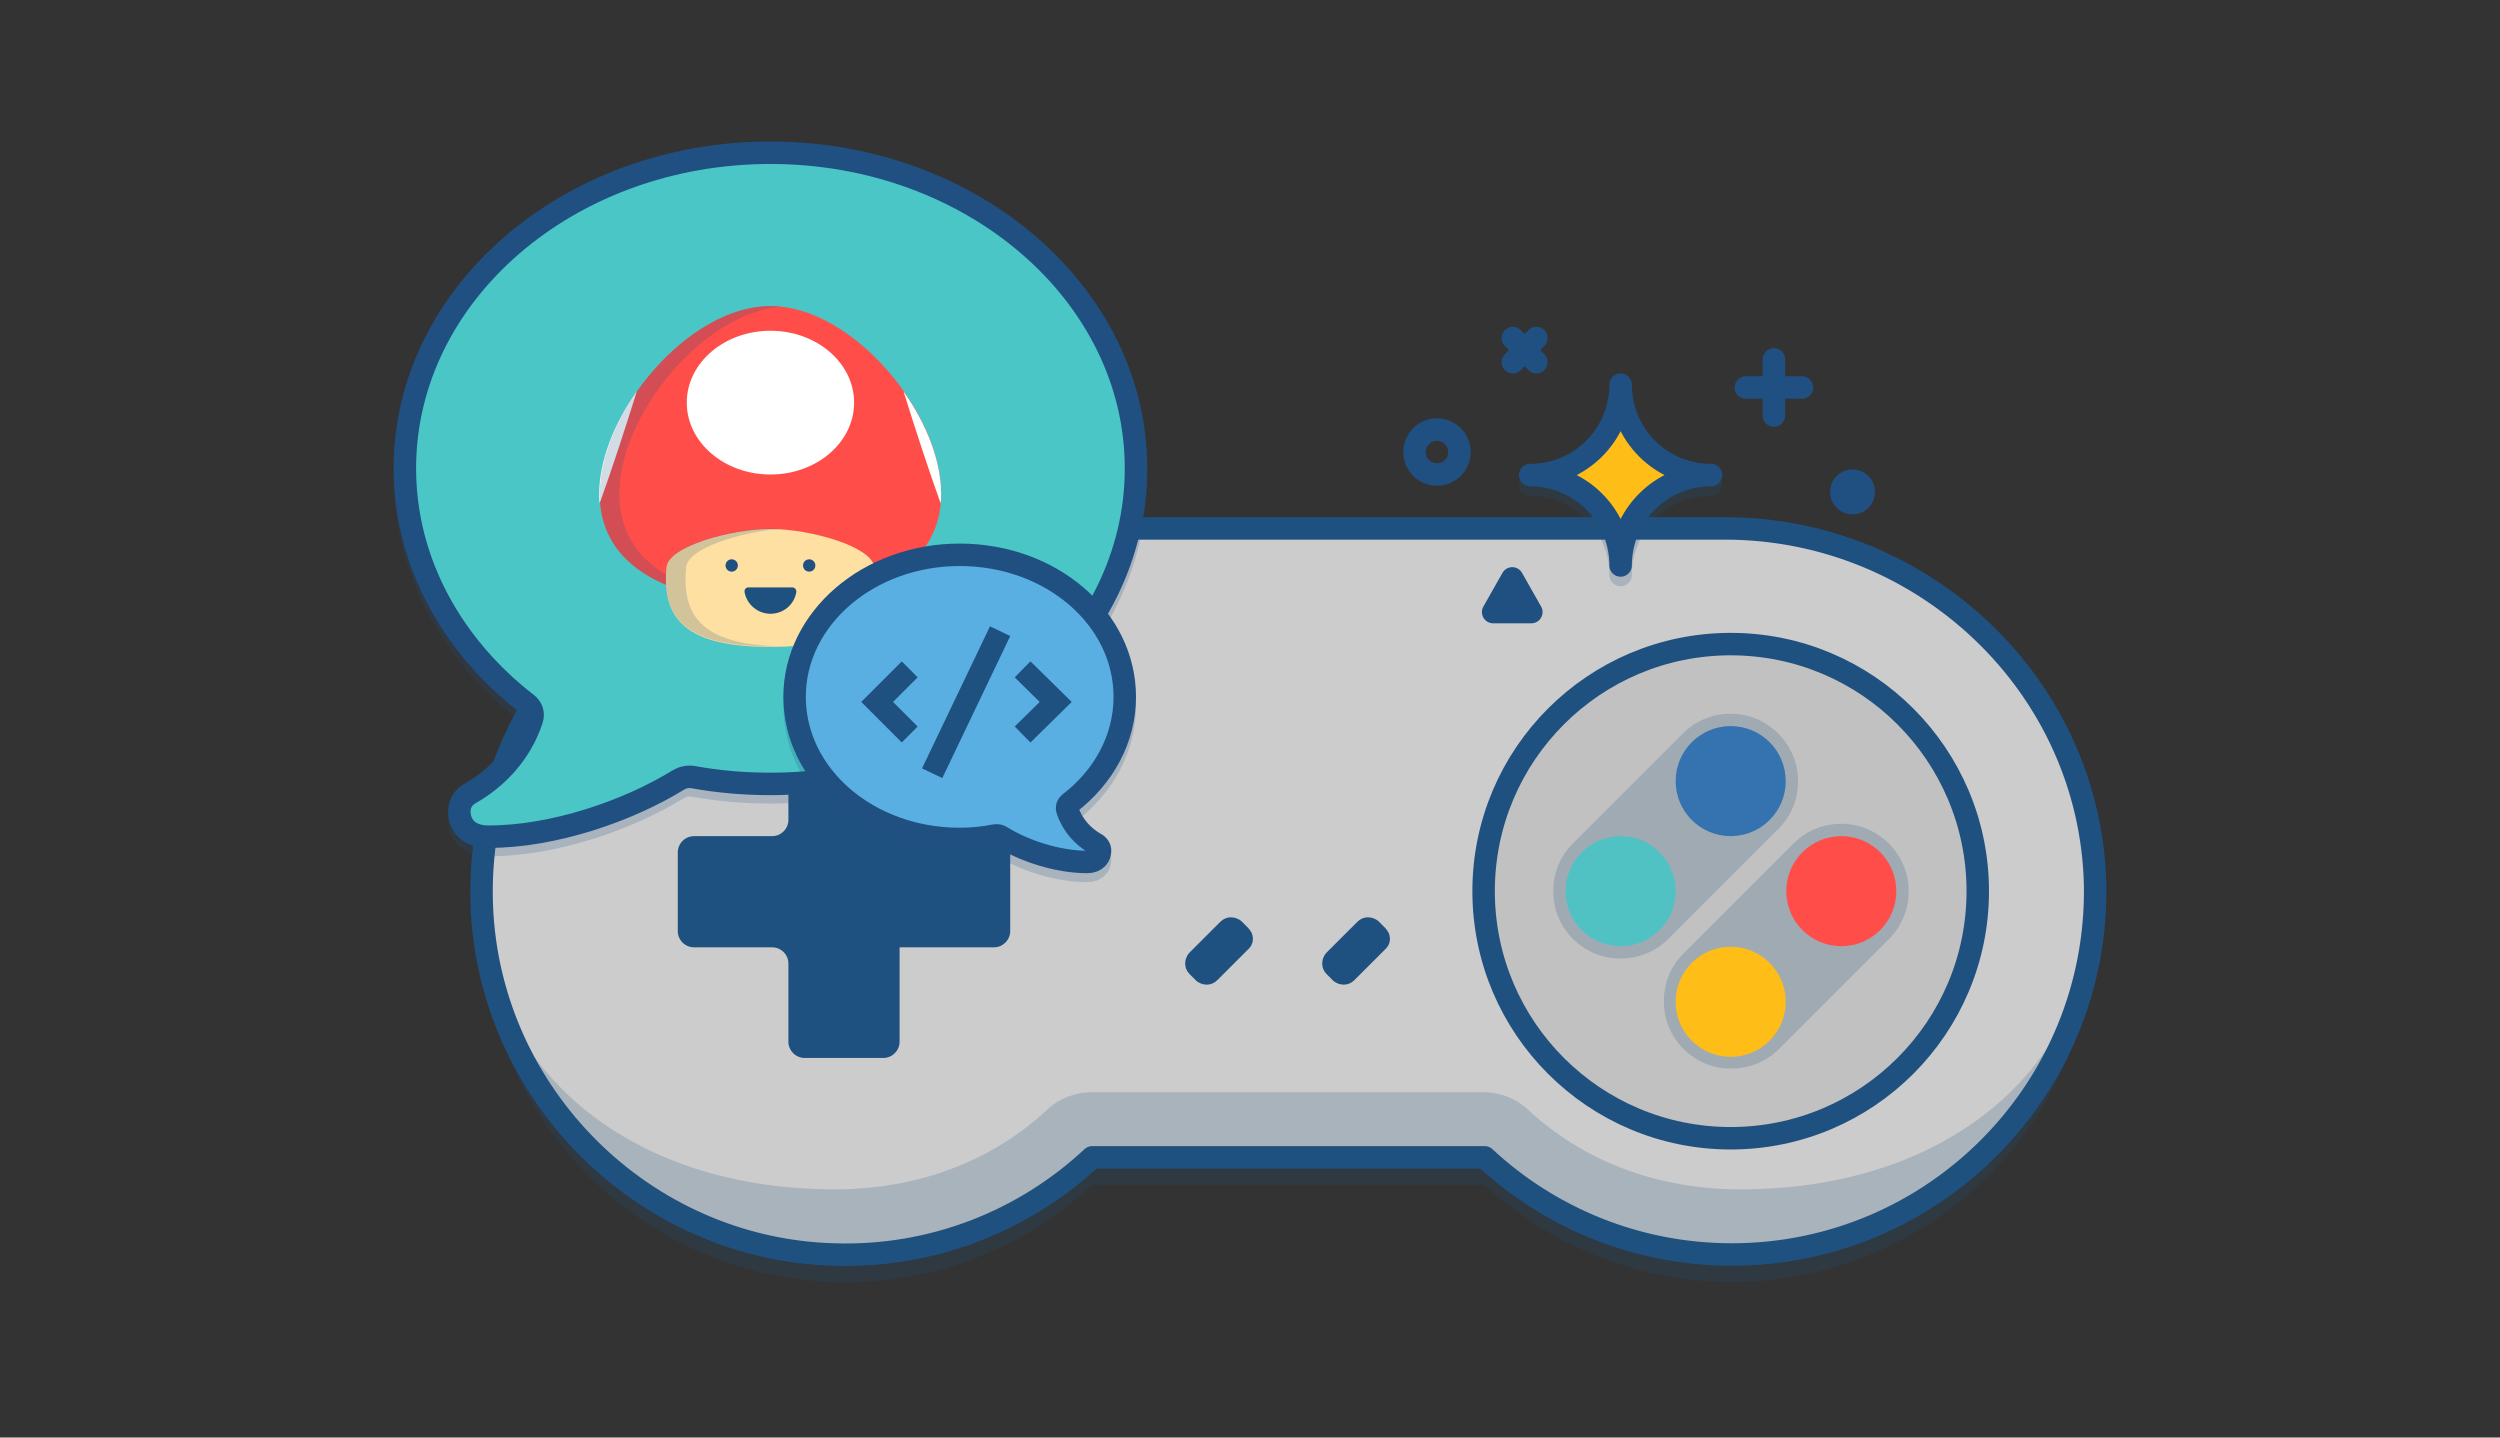 <?xml version="1.0" encoding="utf-8"?>
<!-- Generator: Adobe Illustrator 19.2.1, SVG Export Plug-In . SVG Version: 6.00 Build 0)  -->
<svg version="1.1" id="Layer_1" xmlns="http://www.w3.org/2000/svg" xmlns:xlink="http://www.w3.org/1999/xlink" x="0px" y="0px"
	 viewBox="0 0 445.2 256" style="enable-background:new 0 0 445.2 256;" xml:space="preserve">
<rect x="0" y="0" width="445.2" height="256" fill="#333333" stroke="none"/>
<style type="text/css">
	.st0{fill:#59ADDF;stroke:#1F5180;stroke-width:4;stroke-linejoin:round;stroke-miterlimit:10;}
	.st1{opacity:0.2;}
	.st2{fill:#1F5180;stroke:#1F5180;stroke-width:4;stroke-linejoin:round;stroke-miterlimit:10;}
	.st3{opacity:0.2;fill:#1F5180;}
	.st4{fill:#1F5180;}
	.st5{fill:#F4F5F5;stroke:#1F5180;stroke-width:4;stroke-linejoin:round;stroke-miterlimit:10;}
	.st6{fill:#C0C8D2;stroke:#1F5180;stroke-width:4;stroke-linejoin:round;stroke-miterlimit:10;}
	.st7{fill:#EF514E;}
	.st8{fill:none;stroke:#1F5180;stroke-width:4;stroke-linecap:round;stroke-linejoin:round;}
	.st9{opacity:0.1;enable-background:new    ;}
	.st10{fill:#EF514F;stroke:#1F5180;stroke-width:4;stroke-linecap:round;stroke-linejoin:round;}
	.st11{opacity:0.2;fill:#1F5180;enable-background:new    ;}
	.st12{fill:#FFFFFF;stroke:#1F5180;stroke-width:4;stroke-linecap:round;stroke-linejoin:round;}
	.st13{fill:#FFFFFF;stroke:#1F5180;stroke-width:4;stroke-linecap:round;stroke-linejoin:round;stroke-miterlimit:10;}
	.st14{fill:#FFFFFF;}
	.st15{fill:#50C2C3;}
	.st16{fill:none;stroke:#1F5180;stroke-width:4;stroke-linecap:round;stroke-linejoin:round;stroke-miterlimit:10;}
	.st17{fill:#52C2C3;stroke:#1F5180;stroke-width:4;stroke-linejoin:round;stroke-miterlimit:10;}
	.st18{fill:none;stroke:#1F5180;stroke-width:4;stroke-linecap:round;stroke-miterlimit:10;}
	.st19{fill:#FFF1D9;stroke:#1F5180;stroke-width:4;stroke-linecap:round;stroke-linejoin:round;stroke-miterlimit:10;}
	.st20{fill:#FFE1AD;stroke:#1F5180;stroke-width:4;stroke-linecap:round;stroke-linejoin:round;stroke-miterlimit:10;}
	.st21{fill:#DB9A80;stroke:#1F5180;stroke-width:4;stroke-linecap:round;stroke-linejoin:round;stroke-miterlimit:10;}
	.st22{fill:#FDBC1A;stroke:#1F5180;stroke-width:4;stroke-linecap:round;stroke-linejoin:round;stroke-miterlimit:10;}
	.st23{fill:#CCCCCC;stroke:#1F5180;stroke-width:4;stroke-linecap:round;stroke-linejoin:round;stroke-miterlimit:10;}
	.st24{opacity:0.2;fill:#999999;}
	.st25{fill:none;}
	.st26{opacity:0.2;fill:#205081;}
	.st27{fill:#3473B0;}
	.st28{fill:#FF4E4A;}
	.st29{fill:#FFBD17;}
	.st30{fill:#F4F5F5;stroke:#1F5180;stroke-width:4;stroke-linecap:round;stroke-linejoin:round;stroke-miterlimit:10;}
	.st31{fill:none;stroke:#205081;stroke-width:4;stroke-linecap:round;stroke-linejoin:round;}
	.st32{fill:#FFBD17;stroke:#FEBC1A;stroke-miterlimit:10;}
	.st33{fill:none;stroke:#205081;stroke-width:3.795;stroke-linecap:round;stroke-linejoin:round;}
	.st34{fill:#FFFFFF;stroke:#205081;stroke-width:4;stroke-linecap:round;stroke-linejoin:round;}
	.st35{fill:#EF504E;stroke:#1F5180;stroke-width:4;stroke-linecap:round;stroke-linejoin:round;}
	.st36{fill:#FFFFFF;stroke:#1F5180;stroke-width:4;stroke-linecap:round;stroke-miterlimit:10;}
	.st37{fill:none;stroke:#1F5180;stroke-width:4;stroke-miterlimit:10;}
	.st38{fill:#F4F5F5;stroke:#1F5180;stroke-width:6.982;stroke-linecap:round;stroke-linejoin:round;stroke-miterlimit:10;}
	.st39{opacity:0.2;fill:#205081;stroke:#1F5180;stroke-width:4;stroke-linecap:round;stroke-linejoin:round;}
	.st40{fill:#50C2C3;stroke:#205081;stroke-width:4;stroke-linejoin:round;stroke-miterlimit:10;}
	.st41{fill:#FDBC1A;stroke:#205081;stroke-width:4;stroke-linejoin:round;stroke-miterlimit:10;}
	.st42{opacity:0.2;fill:#1F5180;stroke:#1F5180;stroke-width:4;stroke-linecap:round;stroke-linejoin:round;}
	.st43{fill:#EF504E;}
	.st44{fill:#FDBC1A;}
	.st45{opacity:0.1;}
	.st46{fill:#205081;}
	.st47{fill:none;stroke:#205081;stroke-width:4;stroke-miterlimit:10;}
	.st48{opacity:0.15;fill:#205081;}
	.st49{fill:none;stroke:#205081;stroke-width:4;stroke-linejoin:round;stroke-miterlimit:10;}
	.st50{opacity:0.15;}
	.st51{fill:#59ADDF;}
	.st52{fill:#59ADDF;stroke:#1F5180;stroke-width:4;stroke-miterlimit:10;}
	.st53{fill:none;stroke:#1F5180;stroke-width:4;stroke-linejoin:round;stroke-miterlimit:10;}
	.st54{fill:#FF4E4A;stroke:#1F5180;stroke-width:4;stroke-miterlimit:10;}
	.st55{fill:#50C2C3;stroke:#1F5180;stroke-width:4;stroke-miterlimit:10;}
	.st56{fill:#F5F5F5;stroke:#205081;stroke-width:4.306;stroke-linejoin:round;stroke-miterlimit:10;}
	.st57{opacity:0.4;fill:#205081;}
	.st58{fill:#FFBD17;stroke:#205081;stroke-width:4.674;stroke-linecap:round;stroke-linejoin:round;stroke-miterlimit:10;}
	.st59{fill:#4AC6C6;}
	.st60{fill:none;stroke:#707070;stroke-width:4;stroke-linecap:round;stroke-linejoin:round;stroke-dasharray:7.784835e-04,4.671;}
	.st61{fill:#F5F5F5;stroke:#205081;stroke-width:4;stroke-linejoin:round;}
	.st62{opacity:0.2;fill:#205081;enable-background:new    ;}
	.st63{opacity:0.2;fill:none;stroke:#205081;stroke-width:4;stroke-linejoin:round;enable-background:new    ;}
	.st64{opacity:0.25;}
	.st65{fill:#205081;stroke:#205081;stroke-width:4;stroke-linejoin:round;}
	.st66{fill:#C1CAD4;stroke:#205081;stroke-width:4;stroke-linejoin:round;}
	.st67{fill:#C7CAD9;}
	.st68{fill:#205081;stroke:#205081;stroke-width:4;stroke-miterlimit:10;}
	.st69{fill:#DCE1E5;stroke:#205081;stroke-width:4;stroke-miterlimit:10;}
	.st70{fill:#FFBD17;stroke:#205081;stroke-width:4;stroke-linejoin:round;}
	.st71{fill:#FFE0A3;stroke:#205081;stroke-width:4;stroke-linejoin:round;}
	.st72{fill:#59AFE1;stroke:#205081;stroke-width:4;stroke-miterlimit:10;}
	.st73{fill:#4AC6C6;stroke:#205081;stroke-width:4;stroke-miterlimit:10;}
	.st74{fill:#E9E9E9;stroke:#205081;stroke-width:4;stroke-linejoin:round;stroke-miterlimit:10;}
	.st75{fill:#4AC6C6;stroke:#205081;stroke-width:4;stroke-linejoin:round;stroke-miterlimit:10;}
	.st76{fill:#205081;stroke:#205081;stroke-width:4;stroke-linejoin:round;stroke-miterlimit:10;}
	.st77{fill:#FFBD17;stroke:#205081;stroke-width:4;stroke-linejoin:round;stroke-miterlimit:10;}
	.st78{stroke:#000000;stroke-width:4;stroke-miterlimit:10;}
	.st79{clip-path:url(#SVGID_2_);}
	.st80{fill:none;stroke:#000000;stroke-width:3;stroke-linecap:round;stroke-miterlimit:10;}
	.st81{fill:none;stroke:#000000;stroke-width:4;stroke-linejoin:round;}
	.st82{fill:none;stroke:#000000;stroke-width:3;stroke-linejoin:round;}
	.st83{stroke:#000000;stroke-width:4;stroke-linejoin:round;}
	.st84{fill:#50C2C3;stroke:#205081;stroke-width:4;stroke-miterlimit:10;}
	.st85{fill:#F4F5F5;stroke:#205081;stroke-width:4;stroke-miterlimit:10;}
	.st86{fill:none;stroke:#205081;stroke-width:4;stroke-linecap:round;stroke-miterlimit:10;}
	.st87{fill:#3572B0;}
	.st88{fill:#F6C342;}
	.st89{fill:#F79232;}
	.st90{fill:#895ECC;}
	.st91{clip-path:url(#SVGID_4_);}
	.st92{fill:none;stroke:#FF4E4A;stroke-width:3;stroke-linecap:round;stroke-miterlimit:10;}
	.st93{fill:none;stroke:#50C2C3;stroke-width:3;stroke-linecap:round;stroke-miterlimit:10;}
	.st94{fill:none;stroke:#FFFFFF;stroke-width:3;stroke-linecap:round;stroke-miterlimit:10;}
	.st95{fill:none;stroke:#F6C240;stroke-width:3;stroke-linecap:round;stroke-miterlimit:10;}
	.st96{fill:none;stroke:#205081;stroke-width:4;stroke-linejoin:round;}
	.st97{fill:#FFBD17;stroke:#205081;stroke-width:3.981;stroke-linecap:round;stroke-linejoin:round;stroke-miterlimit:10;}
	.st98{fill:#DCE1E5;stroke:#205081;stroke-width:6.338;stroke-miterlimit:10;}
	.st99{fill:#FFFFFF;stroke:#205081;stroke-width:6.338;stroke-linejoin:round;stroke-miterlimit:10;}
	.st100{fill:none;stroke:#205081;stroke-width:6.338;stroke-linecap:round;stroke-miterlimit:10;}
	.st101{fill:#FFBD17;stroke:#205081;stroke-width:4;stroke-linecap:round;stroke-linejoin:round;stroke-miterlimit:10;}
	.st102{fill:#FFE0A3;}
	.st103{fill:#FFFFFF;stroke:#205081;stroke-width:4;stroke-linejoin:round;stroke-miterlimit:10;}
	.st104{fill:#DCE1E5;stroke:#205081;stroke-width:3.15;stroke-miterlimit:10;}
	.st105{fill:#FFFFFF;stroke:#205081;stroke-width:3.15;stroke-linejoin:round;stroke-miterlimit:10;}
	.st106{fill:none;stroke:#205081;stroke-width:3.15;stroke-linecap:round;stroke-miterlimit:10;}
	.st107{fill:#3572B0;stroke:#205081;stroke-width:4;stroke-miterlimit:10;}
	.st108{fill:#FF4E4A;stroke:#205081;stroke-width:4;stroke-miterlimit:10;}
	.st109{opacity:0.2;fill:#1F5182;stroke:#205081;stroke-width:4;stroke-miterlimit:10;}
	.st110{fill:#1F5180;stroke:#205081;stroke-width:4;stroke-linejoin:round;stroke-miterlimit:10;}
	.st111{opacity:4.000000e-02;fill:#3572B0;stroke:#3572B0;stroke-width:4;stroke-miterlimit:10;}
	.st112{fill:#DCE0E4;}
	.st113{opacity:0.1;fill:#205081;stroke:#205081;stroke-width:4;stroke-miterlimit:10;}
	.st114{opacity:0.2;fill:#1F5182;stroke:#205081;stroke-width:4;stroke-linejoin:round;stroke-miterlimit:10;}
	.st115{fill:#1F5182;}
	.st116{fill:#FF4E4A;stroke:#205081;stroke-width:4;stroke-linecap:round;stroke-linejoin:round;stroke-miterlimit:10;}
	.st117{fill:none;stroke:#205081;stroke-width:4;stroke-linecap:round;stroke-linejoin:round;stroke-miterlimit:10;}
	.st118{fill:#F6C342;stroke:#205081;stroke-width:4;stroke-linejoin:round;stroke-miterlimit:10;}
	.st119{fill:#FFBD17;stroke:#1F5180;stroke-width:4;stroke-miterlimit:10;}
	.st120{fill:#F5F5F5;}
	.st121{opacity:0.4;}
	.st122{fill:#FFFFFF;stroke:#231F20;stroke-miterlimit:10;}
	.st123{fill:none;stroke:#231F20;stroke-miterlimit:10;}
</style>
<g>
	<path class="st3" d="M307.2,99h-64h-28.1h-64.7c0,0,0,0,0,0c-36.6,0-66,30.3-64.6,67.2c1.3,33.7,28.9,61.1,62.6,62.1
		c17.8,0.6,34.1-6.1,46.1-17.3h69.9c11.5,10.7,27,17.3,44,17.3c36.1,0,65.3-29.6,64.7-65.8C372.3,127.2,342.6,99,307.2,99z"/>
	<path class="st23" d="M307.2,94.1h-64h-28.1h-64.7c0,0,0,0,0,0c-36.6,0-66,30.3-64.6,67.2c1.3,33.7,28.9,61.1,62.6,62.1
		c17.8,0.6,34.1-6.1,46.1-17.3h69.9c11.5,10.7,27,17.3,44,17.3c36.1,0,65.3-29.6,64.7-65.8C372.3,122.2,342.6,94.1,307.2,94.1z"/>
	<circle class="st24" cx="308.2" cy="158.7" r="44"/>
	<circle class="st37" cx="308.2" cy="158.7" r="44"/>
	<path class="st26" d="M316.7,147.6c2.3-2.3,3.5-5.3,3.5-8.5c0-6.6-5.4-12-12-12c-3.3,0-6.3,1.3-8.5,3.5l0,0l-19.6,19.6l0,0
		c0,0,0,0,0,0c-2.3,2.3-3.5,5.3-3.5,8.5c0,3.2,1.2,6.2,3.5,8.5c2.3,2.3,5.3,3.5,8.5,3.5c3.3,0,6.3-1.3,8.5-3.5l0,0L316.7,147.6
		L316.7,147.6C316.7,147.6,316.7,147.6,316.7,147.6z"/>
	<path class="st26" d="M336.4,167.2c2.3-2.3,3.5-5.3,3.5-8.5c0-6.6-5.4-12-12-12c-3.3,0-6.3,1.3-8.5,3.5l0,0l-19.6,19.6l0,0
		c0,0,0,0,0,0c-2.3,2.3-3.5,5.3-3.5,8.5c0,3.2,1.2,6.2,3.5,8.5c2.3,2.3,5.3,3.5,8.5,3.5c3.3,0,6.3-1.3,8.5-3.5l0,0L336.4,167.2
		L336.4,167.2C336.4,167.2,336.4,167.2,336.4,167.2z"/>
	<path class="st4" d="M160.2,148.9L160.2,148.9l0-16.8c0-1.6-1.3-2.9-2.9-2.9h-14c-1.6,0-2.9,1.3-2.9,2.9v13.9
		c0,1.6-1.3,2.9-2.9,2.9h-13.9c-1.6,0-2.9,1.3-2.9,2.9v14c0,1.6,1.3,2.9,2.9,2.9h13.9c1.6,0,2.9,1.3,2.9,2.9v13.9
		c0,1.6,1.3,2.9,2.9,2.9h14c1.6,0,2.9-1.3,2.9-2.9v-16.8h0H177c1.6,0,2.9-1.3,2.9-2.9v-14c0-1.6-1.3-2.9-2.9-2.9H160.2z"/>
	<circle class="st27" cx="308.2" cy="139.1" r="9.8"/>
	<circle class="st28" cx="327.9" cy="158.7" r="9.8"/>
	<circle class="st15" cx="288.6" cy="158.7" r="9.8"/>
	<circle class="st29" cx="308.2" cy="178.4" r="9.8"/>
	<path class="st30" d="M220.9,167.6l-5.6,5.6c-0.2,0.2-0.6,0.2-0.9,0l-1.2-1.2c-0.2-0.2-0.2-0.6,0-0.9l5.6-5.6
		c0.2-0.2,0.6-0.2,0.9,0l1.2,1.2C221.2,167,221.2,167.4,220.9,167.6z"/>
	<path class="st30" d="M245.3,167.6l-5.6,5.6c-0.2,0.2-0.6,0.2-0.9,0l-1.2-1.2c-0.2-0.2-0.2-0.6,0-0.9l5.6-5.6
		c0.2-0.2,0.6-0.2,0.9,0l1.2,1.2C245.6,167,245.6,167.4,245.3,167.6z"/>
	<path class="st3" d="M309.9,211.8c-14.1,0-27.5-4.6-37.8-14.2c-2.1-2-5-3.1-7.9-3.1h-34.9h-34.9c-2.9,0-5.8,1.1-7.9,3.1
		c-10.3,9.6-23.7,14.2-37.8,14.2c-38.1,0-61.9-22.8-62.9-50.5c0,27,22.3,60.9,62.2,62.1c0.8,0,1.6,0,2.4,0c14.4,0,30.3-6.1,44-17.3
		h34.9h34.9c13.7,11.2,29.6,17.3,44,17.3c0.8,0,1.6,0,2.4,0c39.9-1.2,62.2-35.2,62.2-62.1C371.8,189,348.1,211.8,309.9,211.8z"/>
</g>
<g>
	<g id="XMLID_58_">
		<g id="XMLID_59_">
			<g class="st1">
				<path id="XMLID_108_" class="st68" d="M81.8,146c0,2.2,1.4,4.5,5.2,4.5c11.6,0,24.9-4.6,33.8-10.1c0.7-0.4,1.6-0.7,2.7-0.5
					c4.4,0.8,9,1.2,13.7,1.2c36,0,65.1-25.2,65.1-56.2c0-31-29.2-56.2-65.1-56.2c-36,0-65.1,25.2-65.1,56.2
					c0,16.6,8.4,31.6,21.7,41.9c0.9,0.7,1.3,1.7,0.9,2.9c-2,6.1-6.4,10.5-11,13.1C82.5,143.5,81.8,144.6,81.8,146z"/>
			</g>
			<g>
				<g>
					<path id="XMLID_93_" class="st73" d="M81.8,144.5c0,2.2,1.4,4.5,5.2,4.5c11.6,0,24.9-4.6,33.8-10.1c0.7-0.4,1.6-0.7,2.7-0.5
						c4.4,0.8,9,1.2,13.7,1.2c36,0,65.1-25.2,65.1-56.2c0-31-29.2-56.2-65.1-56.2c-36,0-65.1,25.2-65.1,56.2
						c0,16.6,8.4,31.6,21.7,41.9c0.9,0.7,1.3,1.7,0.9,2.9c-2,6.1-6.4,10.5-11,13.1C82.5,142,81.8,143.1,81.8,144.5z"/>
				</g>
			</g>
		</g>
		<g>
			<g>
				<path class="st28" d="M137.2,54.5c-14.6,0-30.4,18.9-30.4,33.5s15.8,19.4,30.4,19.4s30.4-4.8,30.4-19.4S151.8,54.5,137.2,54.5z"
					/>
				<ellipse class="st14" cx="137.2" cy="71.7" rx="14.9" ry="12.8"/>
				<path class="st14" d="M106.7,88c0,0.5,0,1.1,0.1,1.6c2.1-5.8,4.7-13.8,6.6-19.9C109.3,75.5,106.7,82.1,106.7,88z"/>
				<path class="st14" d="M167.6,88c0,0.5,0,1.1-0.1,1.6c-2.1-5.8-4.7-13.8-6.6-19.9C165,75.5,167.6,82.1,167.6,88z"/>
				<path class="st3" d="M110.3,88c0-14,14.6-32,28.7-33.4c-0.6-0.1-1.2-0.1-1.8-0.1c-14.6,0-30.4,18.9-30.4,33.5
					s15.8,19.4,30.4,19.4c0.6,0,1.2,0,1.8,0C124.9,107,110.3,102,110.3,88z"/>
			</g>
			<path class="st102" d="M155.7,101c-0.4-3.7-11.5-6.8-18.5-6.8s-18.2,3.1-18.5,6.8c-0.9,9.2,3.4,14.2,18.5,14.2
				S156.6,110.2,155.7,101z"/>
			<path class="st3" d="M122.2,101c0.3-3.4,9.8-6.3,16.8-6.8c-0.6,0-1.2-0.1-1.8-0.1c-7,0-18.2,3.1-18.5,6.8
				c-0.9,9.2,3.4,14.2,18.5,14.2c0.6,0,1.2,0,1.8,0C125.3,114.8,121.3,109.9,122.2,101z"/>
			<g id="XMLID_66_">
				<circle id="XMLID_70_" class="st46" cx="130.3" cy="100.7" r="1.1"/>
				<circle id="XMLID_69_" class="st46" cx="144.1" cy="100.7" r="1.1"/>
				<path id="XMLID_68_" class="st4" d="M137.2,109.3c2.3,0,4.2-1.6,4.6-3.8c0.1-0.5-0.3-0.9-0.7-0.9h-7.8c-0.5,0-0.8,0.4-0.7,0.9
					C133,107.6,134.9,109.3,137.2,109.3z"/>
			</g>
		</g>
	</g>
	<g id="XMLID_62_">
		<g class="st1">
			<path id="XMLID_112_" class="st68" d="M195,151.8c-2.1-1.2-4-3.2-4.9-5.9c-0.2-0.5,0-1,0.4-1.3c6-4.6,9.8-11.4,9.8-18.9
				c0-14-13.1-25.3-29.4-25.3c-16.2,0-29.4,11.3-29.4,25.3c0,14,13.1,25.3,29.4,25.3c2.1,0,4.2-0.2,6.2-0.6c0.5-0.1,0.9,0,1.2,0.2
				c4,2.5,10,4.5,15.3,4.5c1.7,0,2.3-1.1,2.3-2C195.9,152.5,195.6,152.1,195,151.8z"/>
		</g>
		<g>
			<g>
				<path id="XMLID_99_" class="st72" d="M195,150.2c-2.1-1.2-4-3.2-4.9-5.9c-0.2-0.5,0-1,0.4-1.3c6-4.6,9.8-11.4,9.8-18.9
					c0-14-13.1-25.3-29.4-25.3c-16.2,0-29.4,11.3-29.4,25.3c0,14,13.1,25.3,29.4,25.3c2.1,0,4.2-0.2,6.2-0.6c0.5-0.1,0.9,0,1.2,0.2
					c4,2.5,10,4.5,15.3,4.5c1.7,0,2.3-1.1,2.3-2C195.9,151,195.6,150.5,195,150.2z"/>
			</g>
		</g>
	</g>
	<polyline id="XMLID_670_" class="st37" points="182.1,119.2 188,125 182.1,130.8 	"/>
	<line class="st37" x1="178.1" y1="112.4" x2="166" y2="137.7"/>
	<polyline id="XMLID_65_" class="st37" points="162,130.8 156.2,125 162,119.2 	"/>
</g>
<g>
	<path class="st114" d="M272.5,86.3c8.9,0,16.1-7.2,16.1-16.1c0,8.9,7.2,16.1,16.1,16.1c-8.9,0-16.1,7.2-16.1,16.1
		C288.6,93.5,281.4,86.3,272.5,86.3z"/>
	<path class="st101" d="M272.5,84.6c8.9,0,16.1-7.2,16.1-16.1c0,8.9,7.2,16.1,16.1,16.1c-8.9,0-16.1,7.2-16.1,16.1
		C288.6,91.8,281.4,84.6,272.5,84.6z"/>
</g>
<line class="st101" x1="315.9" y1="64" x2="315.9" y2="74"/>
<line class="st101" x1="320.9" y1="69" x2="310.9" y2="69"/>
<circle class="st117" cx="255.9" cy="80.5" r="4"/>
<circle class="st46" cx="329.9" cy="87.6" r="4"/>
<polygon class="st117" points="269.3,103 271,106 272.7,109 269.3,109 265.9,109 267.6,106 "/>
<line class="st101" x1="273.6" y1="64.5" x2="269.4" y2="60.2"/>
<line class="st101" x1="269.4" y1="64.5" x2="273.6" y2="60.2"/>
</svg>
